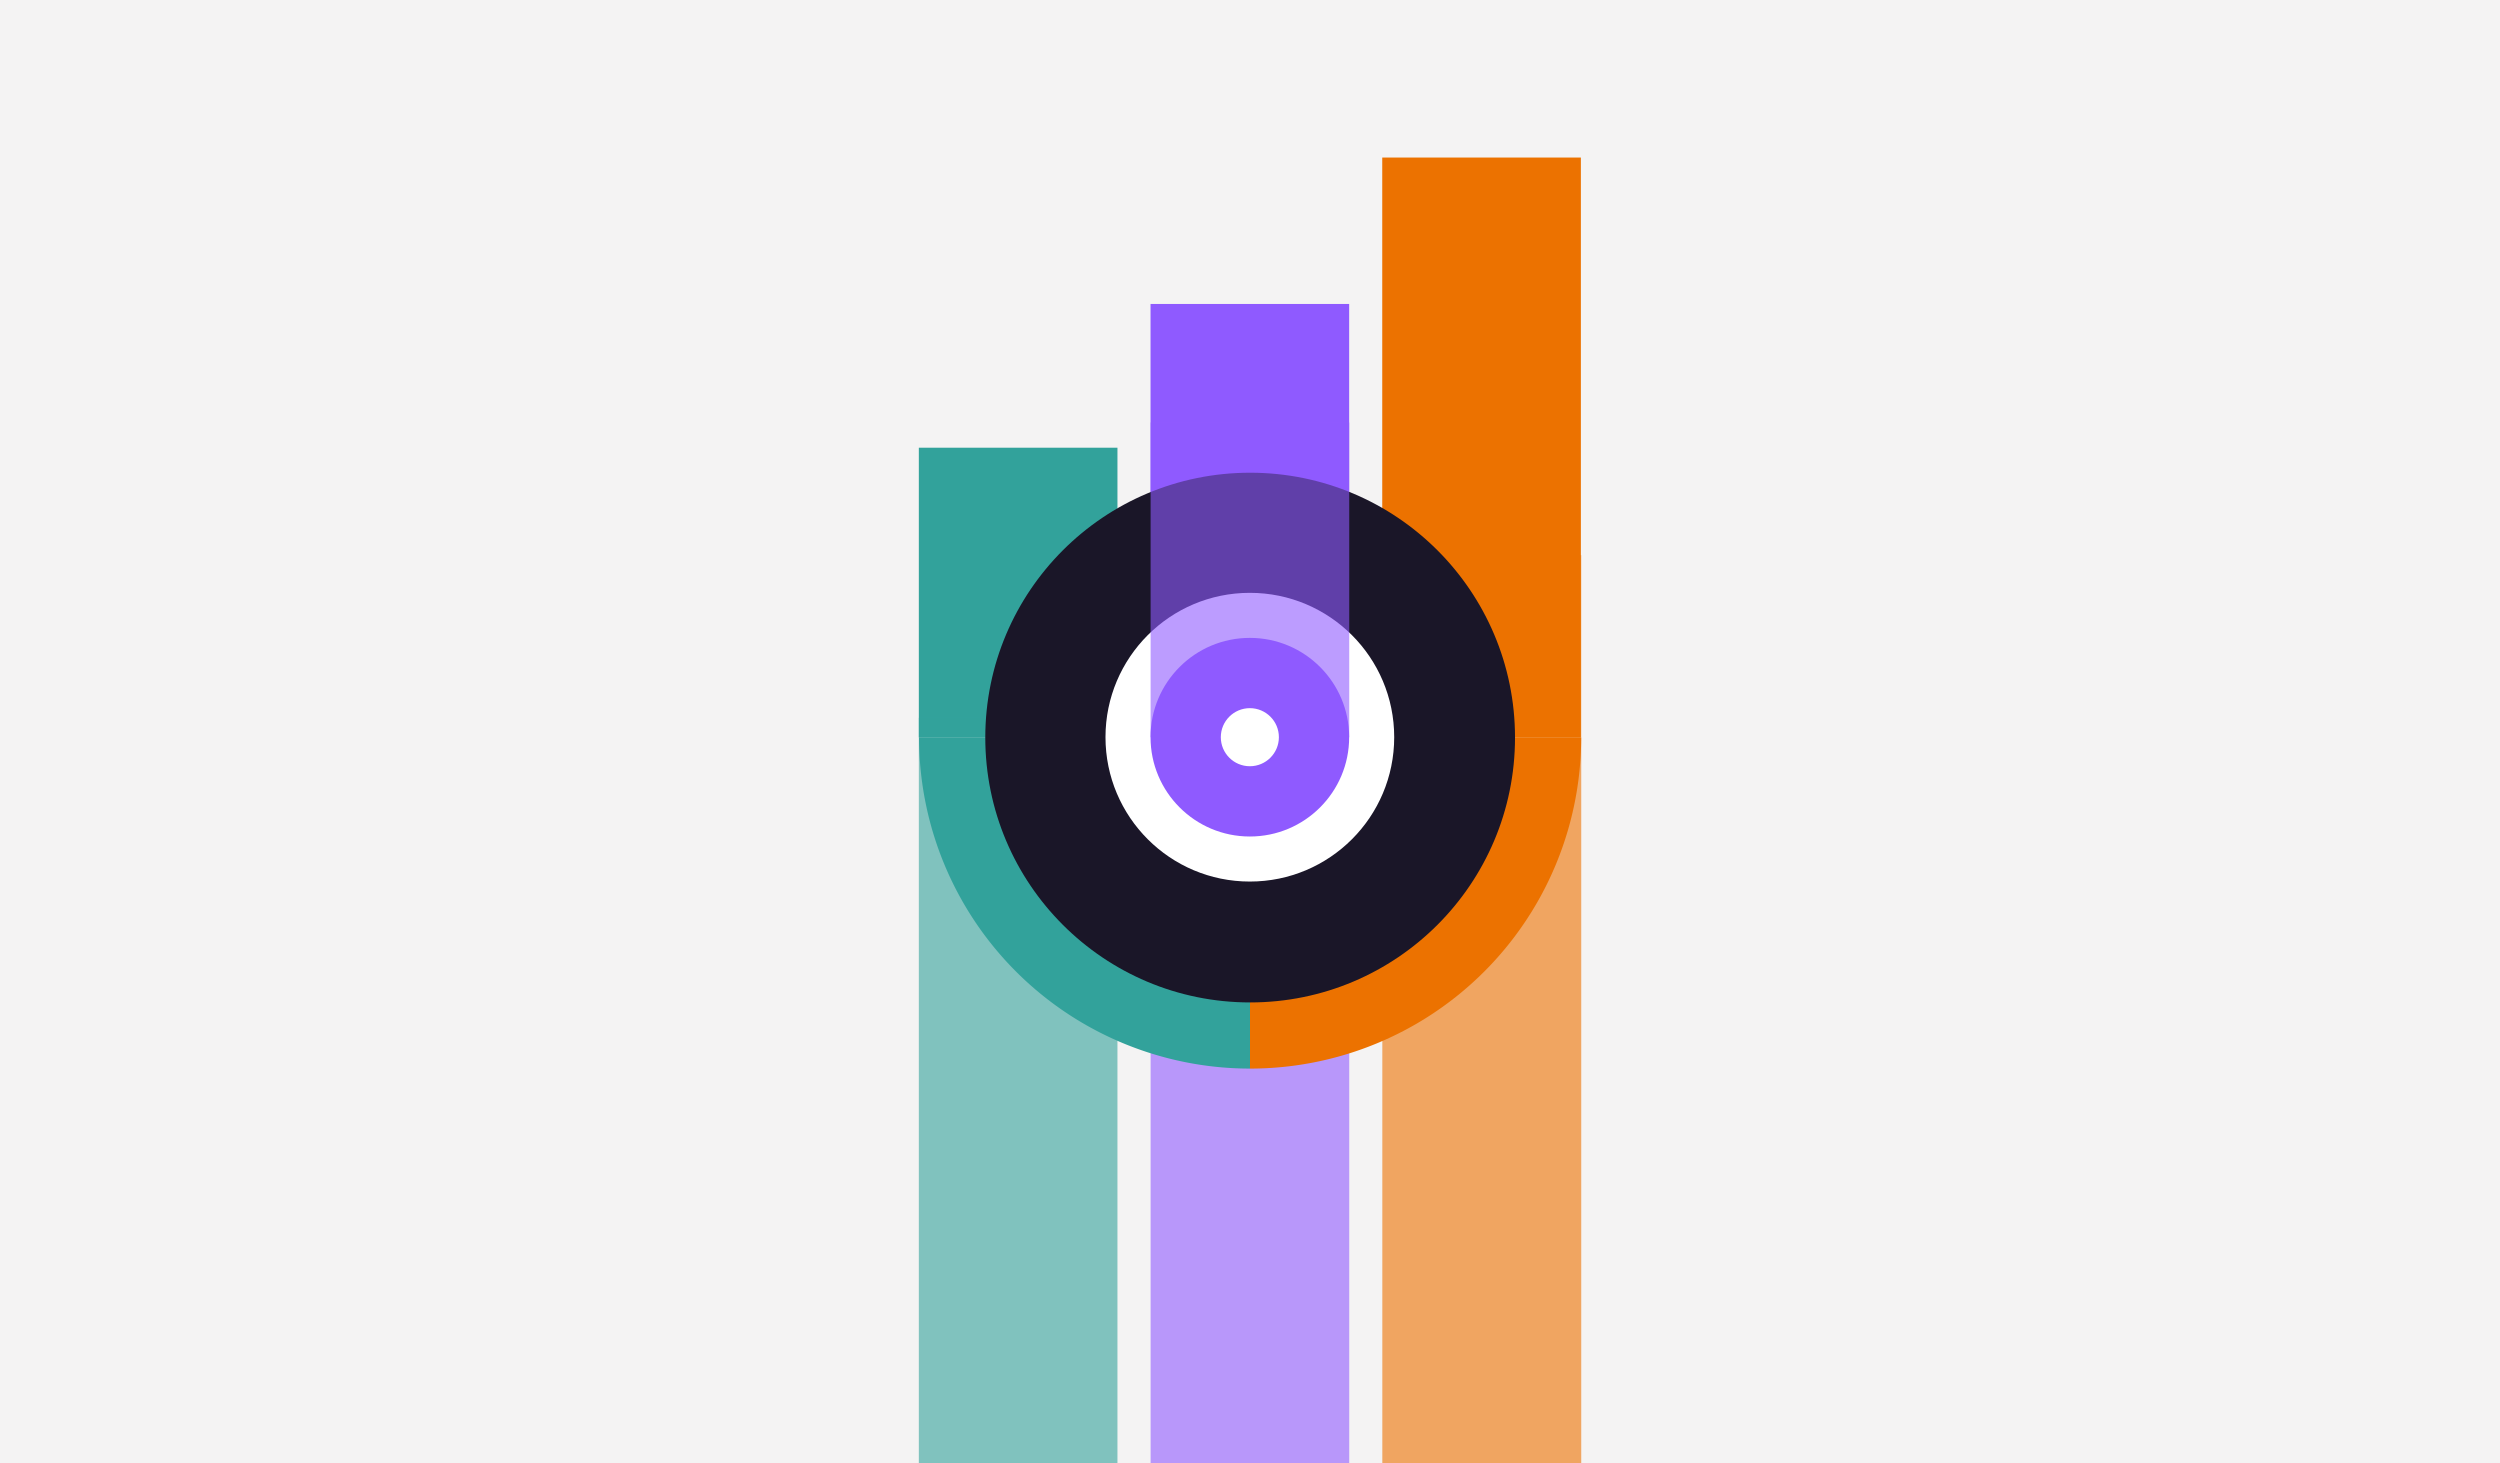 <svg xmlns="http://www.w3.org/2000/svg" viewBox="0 0 328 192"><defs><style>.cls-1{fill:#f4f3f3;}.cls-2,.cls-6{fill:#8f5aff;}.cls-2,.cls-3,.cls-5{opacity:0.6;}.cls-3,.cls-7{fill:#ec7200;}.cls-4,.cls-5{fill:#32a29b;}.cls-8{fill:#1a1628;}.cls-9{fill:#fff;}</style></defs><g id="Shapes"><g id="High-Tech_Telecommunications" data-name="High-Tech &amp; Telecommunications"><rect class="cls-1" width="328" height="192"/><rect class="cls-2" x="150.96" y="137.11" width="26.06" height="54.89"/><rect class="cls-3" x="181.36" y="72.84" width="26.1" height="119.16"/><rect class="cls-4" x="120.55" y="58.74" width="26.06" height="38.01"/><rect class="cls-5" x="120.55" y="94.17" width="26.06" height="97.83"/><rect class="cls-6" x="150.95" y="39.88" width="26.06" height="56.87"/><rect class="cls-7" x="181.35" y="20.67" width="26.06" height="76.08"/><path class="cls-4" d="M120.58,96.77H164V140.2h0A43.45,43.45,0,0,1,120.58,96.77Z"/><path class="cls-7" d="M207.45,96.77H164V140.2h0A43.44,43.44,0,0,0,207.45,96.77Z"/><circle class="cls-8" cx="164.02" cy="96.77" r="34.75"/><circle class="cls-9" cx="163.98" cy="96.72" r="18.94"/><circle class="cls-6" cx="163.98" cy="96.72" r="13.03"/><rect class="cls-2" x="150.96" y="55.43" width="26.06" height="41.29"/><circle class="cls-9" cx="163.98" cy="96.72" r="3.81"/></g></g></svg>